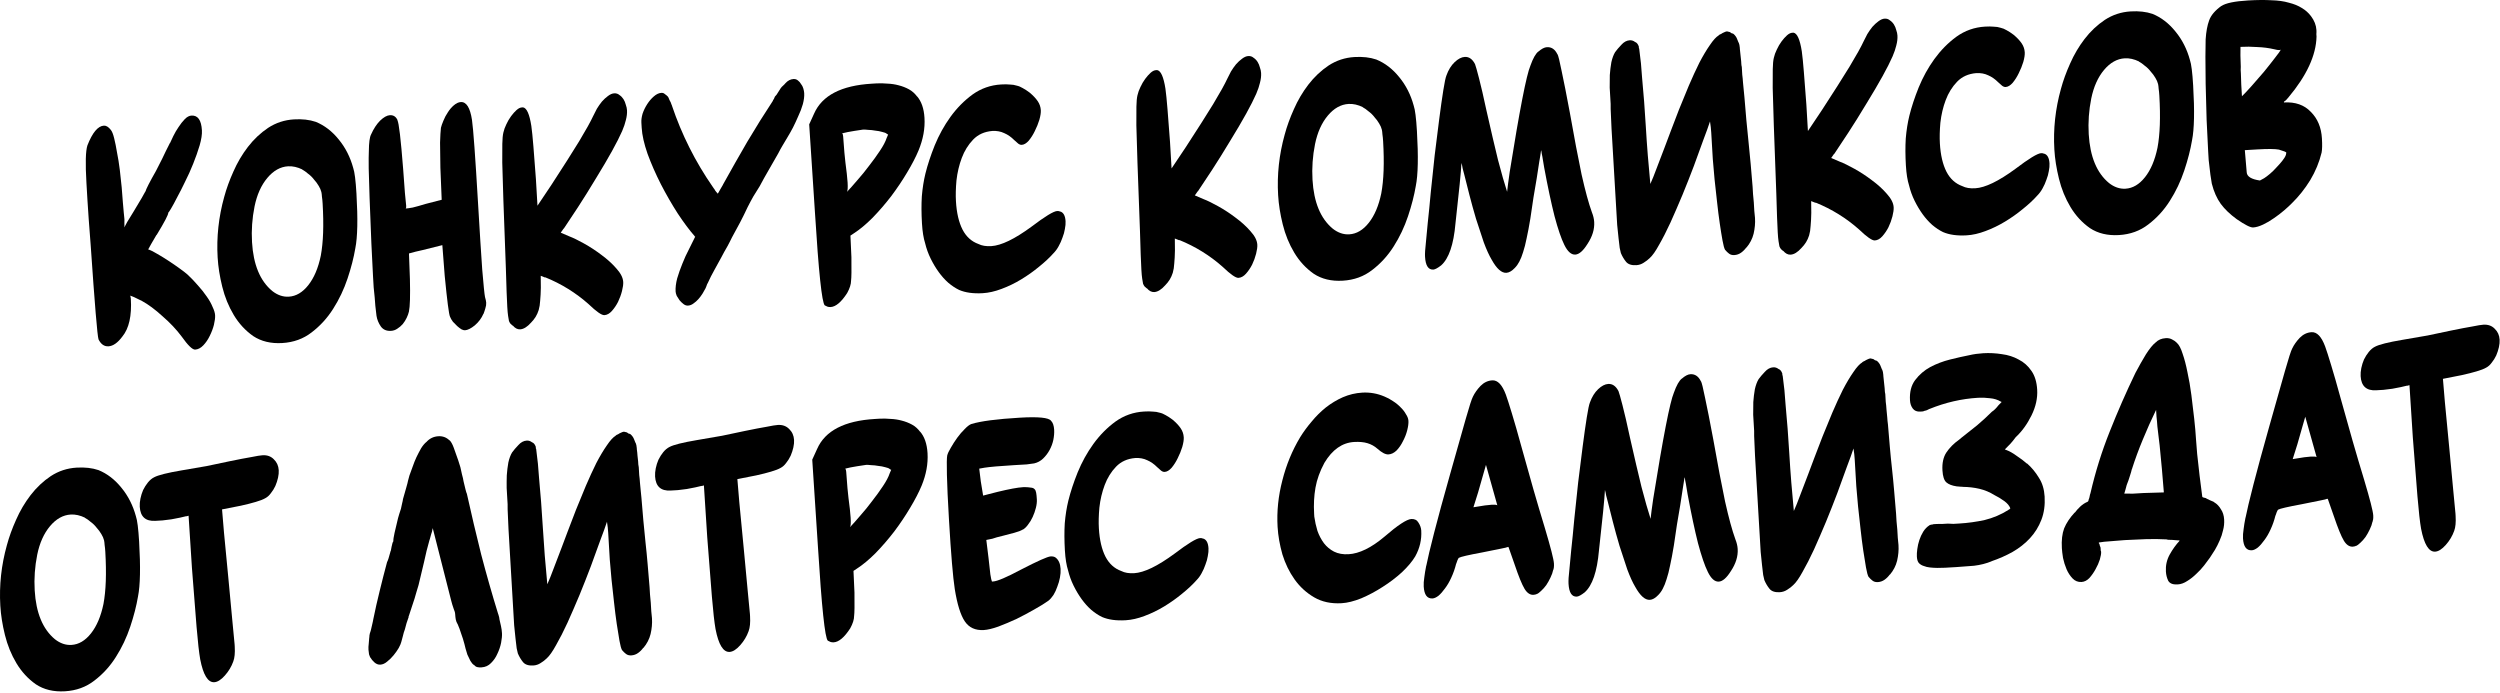 <?xml version="1.0" encoding="UTF-8"?> <svg xmlns="http://www.w3.org/2000/svg" viewBox="0 0 436.327 120.927" fill="none"><path d="M412.122 64.23C412.228 63.719 412.382 63.222 412.591 62.739C412.83 62.254 413.107 61.817 413.422 61.428C413.767 61.004 414.135 60.696 414.528 60.505C415.246 60.126 416.821 59.731 419.254 59.319C420.819 59.058 422.302 58.803 423.7 58.552C425.096 58.269 426.426 57.988 427.688 57.712C429.286 57.383 430.55 57.14 431.482 56.985C432.414 56.795 433.064 56.69 433.432 56.668C434.236 56.621 434.891 56.851 435.39 57.361C435.926 57.867 436.216 58.507 436.261 59.278C436.284 59.68 436.244 60.12 436.135 60.598C436.029 61.075 435.873 61.555 435.667 62.039C435.458 62.488 435.196 62.907 434.881 63.296C434.601 63.683 434.281 63.97 433.923 64.16C433.533 64.385 432.974 64.603 432.246 64.814C431.55 65.023 430.689 65.242 429.658 65.47C427.829 65.814 426.731 66.029 426.366 66.118C426.404 66.755 426.517 68.095 426.703 70.136C426.89 72.144 427.149 74.871 427.487 78.317C427.761 81.262 427.986 83.672 428.165 85.546C428.341 87.42 428.472 88.792 428.558 89.662L428.58 90.064C428.646 91.171 428.563 92.033 428.331 92.653C428.013 93.546 427.522 94.366 426.86 95.112C426.197 95.857 425.58 96.247 425.01 96.28C423.905 96.345 423.086 95.014 422.554 92.286C422.353 91.153 422.141 89.265 421.919 86.62C421.693 83.941 421.423 80.508 421.111 76.32L420.526 67.219L420.078 67.346L420.176 67.29C419.879 67.374 419.496 67.464 419.03 67.559C418.566 67.654 418.068 67.75 417.533 67.849C416.999 67.914 416.48 67.978 415.982 68.041C415.478 68.071 415.06 68.095 414.722 68.115C413.014 68.216 412.107 67.394 412.004 65.65C411.979 65.214 412.019 64.741 412.122 64.23Z" fill="black"></path><path d="M391.581 92.34C391.646 91.764 391.759 91.085 391.916 90.301L391.918 90.352C392.15 89.161 392.608 87.232 393.294 84.568C393.979 81.902 394.906 78.5 396.075 74.36C397.244 70.186 398.148 66.986 398.791 64.762C399.433 62.503 399.859 61.182 400.073 60.8C400.373 60.176 400.808 59.562 401.378 58.956C401.982 58.349 402.668 58.022 403.441 57.977C404.378 57.922 405.169 58.75 405.807 60.462C406.048 61.121 406.399 62.211 406.857 63.732C407.316 65.219 407.865 67.139 408.507 69.49C409.235 72.106 409.936 74.605 410.616 76.987C411.291 79.337 411.963 81.602 412.629 83.784C413.636 87.157 414.16 89.212 414.203 89.95C414.216 90.185 414.213 90.404 414.19 90.607C414.168 90.777 414.127 90.947 414.07 91.119L414.067 91.069C413.989 91.477 413.83 91.924 413.591 92.409C413.382 92.859 413.137 93.294 412.86 93.714C412.581 94.1 412.281 94.438 411.961 94.726C411.674 95.012 411.399 95.213 411.137 95.329L411.233 95.223C411.104 95.331 410.905 95.393 410.638 95.409C410.034 95.444 409.507 95.088 409.061 94.341C408.613 93.593 408.044 92.197 407.351 90.151C406.91 88.932 406.625 88.124 406.502 87.728C406.378 87.331 406.295 87.101 406.26 87.036C406.227 87.071 406.177 87.091 406.111 87.095L406.21 87.038C406.079 87.113 405.63 87.224 404.864 87.37C404.134 87.514 403.068 87.728 401.673 88.012C399.277 88.455 397.914 88.771 397.589 88.959C397.526 89.03 397.45 89.169 397.362 89.376C397.304 89.547 397.234 89.753 397.146 89.994L397.143 89.944C396.926 90.831 396.637 91.656 396.279 92.417C395.951 93.143 395.584 93.77 395.178 94.299C394.805 94.826 394.427 95.252 394.042 95.577C393.654 95.869 393.311 96.024 393.009 96.042C392.069 96.097 391.558 95.403 391.472 93.962C391.447 93.492 391.482 92.952 391.581 92.34ZM400.148 80.126L400.65 80.047C401.781 79.846 402.665 79.726 403.302 79.689C403.839 79.657 404.179 79.688 404.318 79.781L402.34 72.73C402.227 73.106 402.058 73.688 401.836 74.475C401.612 75.262 401.32 76.289 400.957 77.555L400.148 80.126Z" fill="black"></path><path d="M359.859 95.669C359.778 94.294 359.912 93.142 360.259 92.213C360.642 91.282 361.262 90.354 362.116 89.429L362.118 89.479C362.368 89.128 362.683 88.773 363.066 88.414C363.449 88.055 363.869 87.778 364.328 87.583C364.459 87.508 364.519 87.403 364.512 87.269C364.572 87.131 364.615 87.011 364.643 86.908C364.668 86.772 364.696 86.652 364.723 86.55C364.751 86.481 364.766 86.413 364.761 86.346C364.789 86.243 364.817 86.157 364.847 86.088C365.706 82.37 366.824 78.788 368.202 75.342C369.58 71.863 371.077 68.443 372.697 65.084C373.304 63.938 373.913 62.859 374.526 61.847C375.173 60.833 375.755 60.126 376.269 59.726L376.221 59.779C376.664 59.315 377.256 59.062 377.995 59.019C378.43 58.993 378.803 59.072 379.118 59.256C379.43 59.405 379.692 59.592 379.909 59.815C380.3 60.162 380.64 60.798 380.929 61.723C381.252 62.646 381.534 63.723 381.776 64.954C382.048 66.183 382.28 67.516 382.464 68.952C382.65 70.388 382.816 71.774 382.96 73.112C383.106 74.416 383.209 75.621 383.275 76.727C383.37 77.798 383.436 78.636 383.474 79.239C383.617 80.577 383.758 81.83 383.894 83C384.031 84.136 384.187 85.372 384.366 86.707L384.471 86.802C384.575 86.83 384.678 86.857 384.781 86.885C384.882 86.879 385.018 86.938 385.194 87.063C385.23 87.094 385.386 87.169 385.663 87.288C385.799 87.346 385.938 87.406 386.076 87.465C386.212 87.491 386.368 87.582 386.547 87.74L386.494 87.693C386.948 87.969 387.323 88.368 387.623 88.888C387.955 89.373 388.142 89.968 388.182 90.672C388.22 91.309 388.157 91.936 387.991 92.551C387.857 93.165 387.658 93.765 387.389 94.353C387.152 94.905 386.882 95.443 386.575 95.966C386.268 96.455 385.975 96.909 385.698 97.33C385.449 97.681 385.121 98.121 384.716 98.649C384.308 99.178 383.849 99.676 383.338 100.143C382.829 100.644 382.3 101.063 381.748 101.398C381.196 101.767 380.637 101.968 380.065 102.001C379.229 102.051 378.677 101.831 378.413 101.341C378.181 100.85 378.05 100.32 378.017 99.75C377.954 98.71 378.166 97.739 378.652 96.835C379.168 95.896 379.76 95.071 380.426 94.359C380.355 94.329 380.305 94.315 380.272 94.317C380.272 94.317 380.237 94.303 380.166 94.273L380.221 94.32L379.156 94.231C378.952 94.21 378.768 94.204 378.599 94.214C378.43 94.224 378.279 94.199 378.141 94.14C376.959 94.075 375.762 94.061 374.553 94.098C373.379 94.134 372.203 94.186 371.031 94.255L370.679 94.276C370.009 94.315 369.238 94.377 368.369 94.462C367.53 94.511 366.844 94.585 366.31 94.684C366.315 94.751 366.318 94.801 366.32 94.835C366.353 94.833 366.371 94.848 366.373 94.882L366.429 94.98C366.436 95.114 366.499 95.312 366.615 95.574L366.635 95.926C366.64 95.993 366.645 96.061 366.648 96.128C366.683 96.159 366.703 96.225 366.711 96.326C366.729 96.628 366.653 97.07 366.487 97.652C366.315 98.2 366.064 98.77 365.728 99.362C365.424 99.918 365.068 100.427 364.658 100.888C364.245 101.316 363.786 101.545 363.285 101.575C362.68 101.61 362.164 101.405 361.733 100.959C361.305 100.513 360.952 99.979 360.68 99.356C360.405 98.699 360.199 98.038 360.06 97.373C359.949 96.673 359.884 96.105 359.859 95.669ZM371.513 86.151C371.749 86.171 371.986 86.174 372.22 86.16L374.082 86.05L377.659 85.941C377.544 84.568 377.43 83.212 377.319 81.872C377.203 80.5 377.072 79.111 376.921 77.706L376.727 76.103C376.659 75.535 376.594 74.967 376.526 74.398C376.493 73.828 376.443 73.259 376.375 72.691L376.307 71.534C375.465 73.266 374.692 74.994 373.986 76.718C373.279 78.409 372.641 80.145 372.072 81.929L372.069 81.878C372.019 82.15 371.906 82.544 371.734 83.059C371.596 83.538 371.407 84.071 371.172 84.656C371.087 84.931 371.019 85.187 370.966 85.426L370.754 86.145C371.026 86.162 371.278 86.164 371.513 86.151Z" fill="black"></path><path d="M334.553 97.157C334.531 96.788 334.556 96.349 334.626 95.84C334.694 95.297 334.815 94.769 334.987 94.254C335.158 93.739 335.382 93.255 335.659 92.801C335.967 92.312 336.332 91.937 336.755 91.677L336.705 91.68C336.901 91.601 337.05 91.559 337.151 91.553C337.317 91.543 337.418 91.52 337.45 91.485L337.851 91.461C338.221 91.439 338.574 91.435 338.912 91.449C339.279 91.427 339.632 91.407 339.967 91.387C340.305 91.401 340.625 91.416 340.929 91.431C341.232 91.414 341.567 91.394 341.935 91.372C343.444 91.283 344.93 91.078 346.391 90.757C347.85 90.402 349.23 89.816 350.528 89L350.575 88.946C350.641 88.942 350.722 88.887 350.817 88.781L350.865 88.727C350.704 88.266 350.341 87.833 349.779 87.429C349.218 87.024 348.658 86.687 348.104 86.416C347.265 85.894 346.386 85.525 345.464 85.31C344.544 85.095 343.577 84.983 342.569 84.975C342.499 84.946 342.38 84.936 342.214 84.946C342.078 84.92 341.96 84.91 341.859 84.916C341.758 84.922 341.64 84.912 341.504 84.886C340.688 84.766 340.085 84.533 339.695 84.185C339.305 83.838 339.078 83.145 339.017 82.105C338.942 80.831 339.168 79.791 339.692 78.987C340.249 78.146 340.995 77.396 341.932 76.735L342.317 76.41C343.25 75.682 344.167 74.955 345.066 74.229C345.963 73.47 346.824 72.679 347.651 71.856C348.008 71.633 348.391 71.258 348.797 70.729L349.369 70.14C349.333 70.142 349.301 70.144 349.268 70.146C349.265 70.113 349.248 70.097 349.215 70.099C348.656 69.761 348.021 69.563 347.311 69.504C346.6 69.411 345.907 69.385 345.237 69.424C342.353 69.594 339.516 70.248 336.722 71.388L336.821 71.332C336.43 71.557 336.133 71.675 335.931 71.687C335.768 71.764 335.637 71.805 335.536 71.812C335.435 71.817 335.301 71.825 335.133 71.835C334.563 71.869 334.133 71.692 333.84 71.305C333.548 70.919 333.384 70.44 333.352 69.87C333.268 68.428 333.568 67.25 334.253 66.335C334.971 65.384 335.853 64.625 336.896 64.059C337.974 63.491 339.126 63.053 340.353 62.746C341.579 62.438 342.693 62.188 343.69 61.994C344.454 61.815 345.273 61.7 346.144 61.648C347.217 61.585 348.296 61.639 349.384 61.811C350.467 61.949 351.445 62.262 352.316 62.749C353.216 63.201 353.961 63.864 354.553 64.738C355.14 65.578 355.473 66.669 355.551 68.01C355.639 69.486 355.307 70.986 354.556 72.51C353.803 74.035 352.886 75.3 351.8 76.306C351.52 76.693 351.223 77.064 350.905 77.419C350.588 77.74 350.256 78.08 349.905 78.437L350.009 78.481C350.664 78.712 351.324 79.077 351.991 79.576C352.692 80.04 353.291 80.492 353.787 80.934L353.785 80.884C354.601 81.61 355.289 82.444 355.851 83.387C356.443 84.294 356.775 85.385 356.851 86.659C356.939 88.168 356.75 89.526 356.281 90.731C355.815 91.936 355.153 93.001 354.299 93.926C353.445 94.851 352.432 95.651 351.261 96.326C350.119 96.965 348.89 97.508 347.57 97.956L347.62 97.953C346.668 98.345 345.64 98.608 344.539 98.74C343.466 98.836 342.446 98.913 341.474 98.971L340.567 99.024C340.267 99.041 339.897 99.063 339.461 99.089C339.025 99.114 338.571 99.124 338.1 99.118C337.662 99.11 337.239 99.085 336.833 99.041C336.428 98.998 336.085 98.917 335.81 98.799C335.503 98.716 335.223 98.564 334.977 98.343C334.727 98.122 334.586 97.727 334.553 97.157ZM349.527 70.282L349.475 70.235L349.527 70.282Z" fill="black"></path><path d="M307.142 93.771L306.504 82.957C306.439 81.817 306.371 80.676 306.305 79.536C306.27 78.394 306.22 77.253 306.154 76.113C306.169 75.809 306.169 75.506 306.152 75.205L306.101 74.349C306.066 73.779 306.028 73.126 305.985 72.388C305.975 71.648 305.983 70.907 306.006 70.166C306.061 69.389 306.152 68.643 306.278 67.929C306.439 67.213 306.656 66.628 306.933 66.174C307.212 65.788 307.575 65.363 308.018 64.899C308.459 64.402 308.948 64.138 309.485 64.106C309.822 64.086 310.13 64.186 310.412 64.405C310.686 64.49 310.903 64.746 311.062 65.174L311.074 65.376C311.077 65.409 311.079 65.443 311.079 65.476C311.117 65.508 311.135 65.557 311.14 65.624C311.256 66.458 311.356 67.294 311.44 68.13C311.52 68.967 311.586 69.787 311.634 70.592C311.901 73.403 312.117 76.233 312.283 79.084C312.384 80.794 312.5 82.486 312.634 84.161C312.765 85.802 312.913 87.476 313.08 89.182C313.407 88.456 313.775 87.543 314.18 86.442C314.586 85.342 315.055 84.12 315.581 82.776C315.843 82.088 316.191 81.159 316.627 79.989C317.065 78.82 317.546 77.563 318.073 76.22C318.629 74.841 319.204 73.444 319.793 72.03C320.415 70.58 321.028 69.249 321.63 68.036C322.265 66.821 322.877 65.792 323.466 64.95C324.053 64.074 324.575 63.505 325.031 63.243L324.98 63.246L325.079 63.19C325.142 63.118 325.207 63.081 325.275 63.077C325.338 63.04 325.404 63.002 325.469 62.965L325.421 63.018C325.55 62.909 325.713 62.816 325.91 62.737C326.139 62.622 326.321 62.561 326.454 62.553L326.965 62.675C327.038 62.738 327.124 62.8 327.23 62.861C327.265 62.893 327.316 62.907 327.384 62.903L327.59 62.991C327.875 63.244 328.076 63.518 328.195 63.814C328.311 64.076 328.409 64.323 328.49 64.554L328.485 64.453C328.603 64.749 328.671 65.065 328.691 65.4L328.706 65.651C328.762 66.018 328.799 66.386 328.822 66.755C328.842 67.09 328.878 67.425 328.93 67.758L328.961 68.261C328.971 68.429 328.996 68.596 329.041 68.761C329.069 69.231 329.094 69.683 329.119 70.119C329.18 70.553 329.223 71.005 329.25 71.474C329.311 71.942 329.354 72.393 329.381 72.83C329.404 73.232 329.444 73.65 329.505 74.084C329.616 75.39 329.726 76.696 329.835 78.001C329.946 79.274 330.069 80.545 330.213 81.815C330.354 83.086 330.48 84.39 330.593 85.73C330.704 87.036 330.815 88.358 330.928 89.698L331.001 90.955C331.031 91.458 331.077 91.943 331.137 92.411C331.167 92.914 331.195 93.4 331.223 93.869C331.283 94.337 331.326 94.755 331.346 95.124C331.402 96.029 331.319 96.943 331.104 97.864C330.888 98.751 330.465 99.567 329.835 100.311L329.832 100.26C329.583 100.612 329.283 100.915 328.928 101.172C328.573 101.428 328.177 101.569 327.741 101.595C327.371 101.617 327.064 101.534 326.817 101.346C326.57 101.159 326.356 100.953 326.174 100.728L326.121 100.681C325.973 100.42 325.822 99.874 325.673 99.041C325.522 98.209 325.363 97.226 325.197 96.091C325.026 94.924 324.869 93.671 324.723 92.334C324.575 90.963 324.429 89.642 324.288 88.372C324.179 87.1 324.076 85.928 323.98 84.857C323.915 83.75 323.864 82.895 323.829 82.291L323.708 80.229C323.67 79.592 323.6 78.94 323.491 78.274C323.237 79.063 322.844 80.145 322.32 81.522C321.829 82.897 321.28 84.41 320.67 86.061C320.058 87.678 319.398 89.349 318.692 91.073C317.984 92.764 317.289 94.369 316.604 95.89C315.916 97.377 315.254 98.678 314.611 99.793C314.004 100.905 313.46 101.677 312.981 102.109C312.697 102.395 312.341 102.668 311.921 102.929C311.53 103.187 311.102 103.33 310.633 103.358C309.795 103.407 309.192 103.207 308.83 102.757C308.467 102.307 308.17 101.803 307.935 101.245C307.893 101.113 307.824 100.814 307.729 100.349C307.668 99.881 307.603 99.313 307.53 98.644C307.454 97.942 307.376 97.173 307.293 96.336C307.243 95.498 307.192 94.643 307.142 93.771Z" fill="black"></path><path d="M273.757 101.892C273.724 101.355 273.775 100.511 273.911 99.359C273.976 98.749 274.08 97.65 274.221 96.06C274.397 94.468 274.576 92.657 274.76 90.627C274.974 88.562 275.201 86.412 275.44 84.177C275.71 81.907 275.974 79.805 276.231 77.872C276.486 75.905 276.722 74.226 276.944 72.833C277.166 71.441 277.35 70.572 277.498 70.227C277.843 69.264 278.32 68.496 278.927 67.922C279.531 67.348 280.121 67.044 280.69 67.01C281.428 66.967 282.025 67.386 282.479 68.268C282.597 68.564 282.831 69.391 283.182 70.75C283.529 72.076 283.958 73.935 284.469 76.328C285.24 79.748 285.915 82.636 286.492 84.991C287.099 87.311 287.628 89.164 288.079 90.551C288.124 90.178 288.182 89.704 288.248 89.128C288.316 88.552 288.411 87.873 288.532 87.092C290.256 76.324 291.457 70.146 292.137 68.558C292.598 67.253 293.072 66.417 293.556 66.052L293.508 66.106C294.082 65.601 294.589 65.335 295.024 65.31C295.831 65.262 296.443 65.681 296.866 66.564L296.863 66.514C297.012 66.774 297.254 67.753 297.591 69.449C297.959 71.143 298.438 73.572 299.027 76.734C299.786 81.03 300.468 84.624 301.076 87.516C301.715 90.372 302.315 92.574 302.877 94.123C303.114 94.714 303.247 95.279 303.28 95.815C303.355 97.09 302.957 98.375 302.093 99.67C301.355 100.858 300.65 101.471 299.98 101.511C299.277 101.552 298.637 100.984 298.063 99.806C297.528 98.727 296.959 97.062 296.355 94.809C295.785 92.554 295.181 89.713 294.543 86.285L294.228 84.385C294.138 83.987 294.087 83.703 294.077 83.536L294.012 83.287C293.944 83.83 293.833 84.526 293.682 85.376C293.563 86.224 293.417 87.175 293.243 88.228C293.067 89.248 292.881 90.353 292.682 91.542C292.515 92.73 292.334 93.952 292.14 95.208C291.916 96.567 291.699 97.724 291.485 98.679C291.304 99.598 291.099 100.401 290.87 101.087C290.674 101.738 290.452 102.29 290.21 102.741C289.999 103.158 289.734 103.526 289.417 103.848C288.91 104.382 288.422 104.664 287.953 104.691C287.114 104.74 286.263 103.983 285.396 102.419C284.948 101.671 284.484 100.655 284.005 99.371C283.557 98.051 283.106 96.681 282.653 95.261C282.234 93.839 281.849 92.448 281.499 91.089C281.151 89.73 280.866 88.603 280.645 87.707C280.516 87.244 280.408 86.83 280.32 86.464C280.264 86.098 280.194 85.782 280.113 85.518C280.035 87.07 279.687 90.59 279.068 96.078C278.745 99.764 277.914 102.202 276.569 103.392C275.959 103.865 275.501 104.111 275.201 104.128C274.329 104.18 273.848 103.434 273.757 101.892Z" fill="black"></path><path d="M248.589 100.746C248.656 100.17 248.768 99.491 248.924 98.708L248.927 98.758C249.159 97.567 249.618 95.639 250.303 92.974C250.987 90.309 251.914 86.906 253.085 82.766C254.251 78.592 255.158 75.393 255.8 73.168C256.443 70.909 256.868 69.589 257.083 69.206C257.382 68.583 257.818 67.968 258.388 67.363C258.99 66.755 259.677 66.429 260.448 66.383C261.388 66.328 262.176 67.157 262.816 68.869C263.058 69.528 263.406 70.617 263.867 72.138C264.325 73.626 264.875 75.545 265.517 77.896C266.242 80.512 266.945 83.011 267.623 85.394C268.301 87.743 268.971 90.009 269.638 92.19C270.644 95.563 271.17 97.619 271.213 98.356C271.225 98.591 271.223 98.81 271.2 99.013C271.178 99.183 271.137 99.354 271.079 99.525L271.077 99.475C270.999 99.883 270.84 100.33 270.601 100.815C270.392 101.265 270.147 101.7 269.87 102.12C269.588 102.507 269.288 102.844 268.968 103.132C268.684 103.418 268.409 103.619 268.147 103.735L268.243 103.629C268.114 103.737 267.915 103.8 267.646 103.816C267.044 103.851 266.517 103.495 266.069 102.747C265.623 102 265.051 100.603 264.361 98.557C263.917 97.338 263.635 96.531 263.512 96.134C263.386 95.738 263.305 95.507 263.267 95.442C263.237 95.477 263.187 95.497 263.121 95.501L263.217 95.445C263.088 95.52 262.64 95.63 261.874 95.776C261.144 95.92 260.078 96.134 258.682 96.418C256.284 96.862 254.924 97.177 254.599 97.365C254.536 97.436 254.46 97.575 254.372 97.782C254.314 97.954 254.241 98.16 254.155 98.4L254.153 98.35C253.936 99.238 253.646 100.062 253.289 100.823C252.961 101.55 252.593 102.177 252.188 102.705C251.814 103.232 251.436 103.658 251.051 103.984C250.664 104.275 250.32 104.43 250.018 104.448C249.079 104.503 248.567 103.81 248.483 102.368C248.455 101.898 248.491 101.358 248.589 100.746ZM257.158 88.533L257.66 88.453C258.791 88.252 259.675 88.132 260.312 88.095C260.849 88.063 261.186 88.094 261.327 88.187L259.347 81.136C259.237 81.513 259.068 82.095 258.846 82.882C258.622 83.669 258.33 84.695 257.967 85.962L257.158 88.533Z" fill="black"></path><path d="M223.813 83.831C224.496 81.132 225.527 78.632 226.906 76.33C227.49 75.387 228.159 74.473 228.915 73.588C229.668 72.668 230.495 71.846 231.395 71.12C232.327 70.392 233.319 69.795 234.368 69.33C235.451 68.863 236.579 68.594 237.753 68.525C239.094 68.446 240.386 68.673 241.629 69.206C242.146 69.411 242.65 69.684 243.141 70.026C243.63 70.333 244.072 70.694 244.466 71.108C244.859 71.489 245.169 71.892 245.396 72.316C245.654 72.704 245.794 73.083 245.815 73.452C245.841 73.888 245.772 74.43 245.608 75.079C245.445 75.728 245.196 76.365 244.863 76.991C244.563 77.614 244.191 78.157 243.747 78.621C243.301 79.051 242.827 79.281 242.324 79.31C241.821 79.34 241.179 79.007 240.398 78.313C239.901 77.871 239.327 77.552 238.676 77.354C238.025 77.157 237.247 77.085 236.341 77.138C234.262 77.261 232.533 78.473 231.154 80.774C230.365 82.234 229.844 83.678 229.592 85.106C229.34 86.534 229.26 88.053 229.355 89.663L229.385 90.166C229.501 91 229.684 91.83 229.935 92.657C230.217 93.448 230.596 94.166 231.071 94.811C231.544 95.423 232.128 95.91 232.823 96.273C233.55 96.634 234.401 96.786 235.373 96.729C237.251 96.618 239.328 95.604 241.605 93.687C243.942 91.665 245.513 90.631 246.318 90.583C246.888 90.55 247.304 90.761 247.567 91.217C247.862 91.67 248.024 92.132 248.052 92.601C248.144 94.177 247.795 95.678 247.004 97.105C246.483 97.977 245.713 98.897 244.693 99.865C243.671 100.8 242.544 101.657 241.311 102.436C240.112 103.213 238.872 103.875 237.592 104.421C236.31 104.934 235.166 105.22 234.16 105.279C232.315 105.388 230.714 105.044 229.355 104.25C227.996 103.455 226.857 102.411 225.94 101.119C225.023 99.827 224.315 98.371 223.816 96.752C223.349 95.097 223.07 93.498 222.979 91.956C222.821 89.273 223.099 86.565 223.813 83.831Z" fill="black"></path><path d="M185.855 96.056C185.755 94.346 185.747 92.781 185.832 91.363C185.95 89.943 186.158 88.618 186.456 87.39C186.837 85.853 187.379 84.206 188.084 82.448C188.819 80.655 189.732 79.004 190.821 77.493C191.941 75.946 193.227 74.642 194.679 73.581C196.164 72.518 197.829 71.932 199.674 71.824C200.277 71.788 200.782 71.792 201.189 71.836C201.627 71.844 202.017 71.905 202.36 72.019C202.735 72.098 203.097 72.245 203.446 72.46C203.793 72.642 204.196 72.904 204.653 73.247C205.255 73.75 205.722 74.244 206.053 74.73C206.384 75.215 206.567 75.742 206.6 76.313C206.626 76.748 206.541 77.309 206.346 77.993C206.148 78.644 205.884 79.299 205.552 79.958C205.253 80.581 204.898 81.14 204.49 81.635C204.08 82.097 203.674 82.34 203.271 82.363C203.07 82.375 202.864 82.303 202.653 82.147C202.475 81.989 202.245 81.784 201.961 81.532C201.424 80.991 200.845 80.588 200.224 80.321C199.6 80.022 198.903 79.894 198.132 79.94C196.759 80.054 195.644 80.557 194.788 81.449C193.932 82.34 193.271 83.405 192.806 84.644C192.34 85.883 192.031 87.197 191.877 88.585C191.754 89.938 191.725 91.151 191.788 92.224C191.906 94.237 192.289 95.88 192.936 97.154C193.581 98.395 194.505 99.232 195.708 99.666C196.298 99.968 197.045 100.092 197.951 100.039C199.694 99.936 202.034 98.806 204.969 96.648C207.32 94.861 208.815 93.949 209.452 93.912C209.686 93.898 209.874 93.937 210.014 94.03L209.961 93.983C210.543 94.15 210.862 94.72 210.919 95.693C210.943 96.095 210.903 96.552 210.798 97.063C210.725 97.538 210.586 98.034 210.381 98.551C210.209 99.066 209.986 99.567 209.712 100.054C209.469 100.506 209.173 100.91 208.824 101.267C208.13 102.048 207.285 102.838 206.289 103.637C205.326 104.434 204.292 105.168 203.188 105.838C202.083 106.509 200.938 107.064 199.752 107.504C198.6 107.942 197.505 108.191 196.465 108.252C194.822 108.349 193.448 108.161 192.344 107.687C191.72 107.387 191.09 106.97 190.453 106.436C189.849 105.899 189.291 105.276 188.778 104.566C188.265 103.855 187.799 103.075 187.379 102.225C186.959 101.375 186.637 100.485 186.414 99.556C186.126 98.665 185.94 97.498 185.855 96.056Z" fill="black"></path><path d="M165.627 90.734C165.428 87.347 165.307 84.73 165.266 82.881C165.222 81 165.24 79.871 165.319 79.497C165.4 79.155 165.609 78.706 165.947 78.147C166.282 77.556 166.652 76.979 167.056 76.416C167.492 75.819 167.933 75.305 168.379 74.875C168.823 74.411 169.209 74.12 169.539 73.999C171.192 73.498 174.014 73.131 178.004 72.896C181.223 72.707 183.034 72.886 183.436 73.435C183.758 73.752 183.94 74.28 183.984 75.017C184.015 75.554 183.966 76.146 183.836 76.793C183.703 77.406 183.485 77.991 183.182 78.547C182.878 79.104 182.503 79.597 182.057 80.027C181.611 80.457 181.09 80.74 180.492 80.876C180.226 80.925 179.792 80.984 179.19 81.053C178.586 81.089 177.849 81.132 176.977 81.183C174.529 81.327 172.772 81.481 171.704 81.645L171.755 81.642L170.905 81.793L171.195 84.148L171.192 84.098L171.586 86.497C171.85 86.414 172.182 86.328 172.58 86.237C173.012 86.144 173.526 86.013 174.122 85.844C176.145 85.354 177.61 85.083 178.515 85.03L178.767 85.015C179.238 85.021 179.61 85.05 179.882 85.101C180.186 85.117 180.41 85.205 180.554 85.364C180.696 85.491 180.793 85.704 180.844 86.003C180.893 86.27 180.933 86.654 180.962 87.158C180.988 87.593 180.933 88.085 180.796 88.631C180.66 89.177 180.473 89.71 180.234 90.229C179.996 90.747 179.719 91.201 179.406 91.59C179.125 91.976 178.823 92.263 178.497 92.451L178.545 92.397C178.188 92.62 177.678 92.818 177.015 92.992L175.026 93.513C174.662 93.601 174.314 93.689 173.982 93.776C173.684 93.861 173.42 93.944 173.189 94.025L172.142 94.238L172.529 97.395C172.669 98.631 172.776 99.584 172.849 100.253C172.955 100.919 173.047 101.335 173.124 101.498L173.325 101.487C174.063 101.443 175.671 100.76 178.151 99.436C181.09 97.918 182.828 97.142 183.364 97.111C183.733 97.089 184.023 97.156 184.234 97.312C184.763 97.719 185.054 98.374 185.107 99.28C185.135 99.749 185.097 100.256 184.994 100.801C184.892 101.345 184.738 101.875 184.533 102.392C184.361 102.907 184.137 103.392 183.861 103.845C183.583 104.265 183.283 104.603 182.962 104.857C182.348 105.297 181.537 105.799 180.527 106.363C179.55 106.925 178.522 107.473 177.443 108.008C176.362 108.509 175.295 108.959 174.242 109.357C173.22 109.72 172.374 109.921 171.703 109.961C170.228 110.047 169.121 109.54 168.384 108.44C167.646 107.339 167.065 105.472 166.641 102.839C166.318 100.771 165.98 96.737 165.627 90.734Z" fill="black"></path><path d="M141.761 80.225L142.611 78.358C144.005 75.181 147.369 73.435 152.701 73.122L153.505 73.074C154.109 73.039 154.749 73.052 155.426 73.113C156.1 73.14 156.745 73.237 157.361 73.403C158.009 73.567 158.612 73.8 159.168 74.104C159.725 74.408 160.204 74.834 160.606 75.383L160.55 75.285C161.343 76.18 161.788 77.45 161.884 79.093C161.993 80.937 161.649 82.825 160.854 84.756C160.383 85.894 159.718 87.178 158.86 88.608C158.034 90.003 157.105 91.387 156.076 92.759C155.044 94.099 153.957 95.357 152.815 96.535C151.671 97.679 150.58 98.584 149.542 99.251L148.959 99.638L149.131 103.414C149.161 105.633 149.14 106.997 149.069 107.506C149.071 108.111 148.844 108.831 148.388 109.666C147.37 111.24 146.409 112.053 145.503 112.107C145.302 112.118 145.116 112.096 144.944 112.038C144.806 111.979 144.65 111.904 144.477 111.814C143.977 111.338 143.409 105.954 142.77 95.661L141.761 80.225ZM147.691 82.35C147.738 83.155 147.81 84.093 147.907 85.164C148.001 86.201 148.14 87.421 148.324 88.824C148.393 89.426 148.44 89.944 148.466 90.38C148.517 91.252 148.482 91.793 148.359 92.001C148.866 91.467 149.466 90.792 150.158 89.978C150.884 89.161 151.575 88.313 152.229 87.433C152.918 86.552 153.54 85.691 154.097 84.85C154.684 83.975 155.078 83.228 155.277 82.611L155.543 81.989C155.476 81.993 155.39 81.948 155.283 81.853C155.141 81.727 154.883 81.624 154.508 81.545C154.131 81.433 153.723 81.356 153.283 81.314C152.875 81.238 152.468 81.194 152.064 81.184C151.658 81.141 151.354 81.125 151.153 81.137C148.817 81.476 147.586 81.717 147.46 81.859C147.494 81.857 147.51 81.856 147.51 81.856C147.611 81.85 147.671 82.015 147.691 82.35Z" fill="black"></path><path d="M114.45 81.73C114.555 81.219 114.711 80.722 114.918 80.239C115.158 79.754 115.436 79.317 115.749 78.928C116.094 78.504 116.463 78.196 116.856 78.005C117.574 77.626 119.149 77.231 121.581 76.819C123.147 76.558 124.63 76.303 126.028 76.052C127.425 75.768 128.754 75.488 130.017 75.212C131.612 74.883 132.877 74.64 133.81 74.485C134.741 74.295 135.391 74.19 135.76 74.168C136.564 74.121 137.217 74.352 137.719 74.861C138.253 75.367 138.543 76.007 138.588 76.778C138.612 77.18 138.571 77.62 138.464 78.097C138.357 78.575 138.201 79.055 137.993 79.538C137.784 79.988 137.523 80.407 137.209 80.796C136.929 81.182 136.61 81.47 136.251 81.66C135.86 81.885 135.301 82.102 134.573 82.314C133.879 82.523 133.017 82.742 131.987 82.97C130.156 83.313 129.059 83.529 128.694 83.618C128.731 84.255 128.844 85.595 129.031 87.636C129.216 89.644 129.478 92.371 129.815 95.817C130.089 98.762 130.315 101.172 130.492 103.046C130.67 104.92 130.801 106.292 130.885 107.162L130.909 107.564C130.974 108.671 130.89 109.533 130.657 110.153C130.34 111.046 129.85 111.866 129.187 112.612C128.524 113.357 127.908 113.747 127.338 113.78C126.231 113.845 125.412 112.514 124.882 109.786C124.681 108.653 124.469 106.765 124.246 104.12C124.021 101.441 123.752 98.008 123.439 93.82L122.853 84.719L122.406 84.846L122.504 84.79C122.206 84.874 121.824 84.964 121.359 85.059C120.893 85.153 120.394 85.25 119.862 85.349C119.327 85.414 118.809 85.478 118.308 85.541C117.805 85.571 117.386 85.595 117.051 85.615C115.341 85.716 114.434 84.894 114.332 83.15C114.306 82.714 114.346 82.241 114.45 81.73Z" fill="black"></path><path d="M89.585 106.561L88.949 95.747C88.882 94.607 88.815 93.466 88.748 92.326C88.715 91.184 88.665 90.043 88.598 88.903C88.613 88.599 88.612 88.296 88.595 87.994L88.544 87.139C88.511 86.569 88.473 85.916 88.429 85.178C88.419 84.438 88.426 83.697 88.45 82.956C88.505 82.179 88.596 81.433 88.722 80.719C88.882 80.003 89.1 79.418 89.376 78.964C89.656 78.578 90.018 78.153 90.462 77.689C90.904 77.192 91.393 76.928 91.93 76.896C92.265 76.876 92.574 76.976 92.856 77.195C93.13 77.28 93.347 77.536 93.507 77.964L93.519 78.165C93.521 78.199 93.523 78.233 93.524 78.266C93.56 78.298 93.58 78.347 93.584 78.414C93.7 79.248 93.799 80.084 93.882 80.92C93.965 81.757 94.03 82.577 94.078 83.382C94.344 86.193 94.561 89.024 94.728 91.874C94.829 93.584 94.945 95.276 95.077 96.951C95.207 98.592 95.356 100.266 95.524 101.972C95.851 101.246 96.218 100.333 96.624 99.232C97.031 98.132 97.497 96.91 98.024 95.566C98.287 94.878 98.636 93.949 99.072 92.779C99.508 91.609 99.989 90.353 100.516 89.01C101.074 87.631 101.648 86.234 102.238 84.82C102.859 83.37 103.471 82.039 104.072 80.826C104.708 79.611 105.32 78.582 105.91 77.74C106.498 76.864 107.019 76.295 107.475 76.033L107.425 76.036L107.523 75.98C107.586 75.909 107.651 75.871 107.718 75.867C107.783 75.83 107.848 75.792 107.913 75.755L107.866 75.808C107.994 75.699 108.157 75.606 108.354 75.527C108.583 75.412 108.764 75.351 108.899 75.343L109.41 75.465C109.481 75.528 109.569 75.59 109.674 75.651C109.709 75.683 109.76 75.696 109.828 75.693L110.035 75.781C110.319 76.034 110.52 76.308 110.638 76.604C110.754 76.866 110.853 77.113 110.934 77.344L110.928 77.243C111.046 77.539 111.115 77.855 111.135 78.19L111.15 78.441C111.205 78.808 111.244 79.176 111.265 79.545C111.285 79.88 111.322 80.215 111.375 80.548L111.404 81.051C111.414 81.219 111.441 81.385 111.484 81.551C111.512 82.021 111.538 82.473 111.564 82.909C111.623 83.343 111.667 83.795 111.694 84.264C111.755 84.732 111.799 85.183 111.824 85.619C111.848 86.022 111.889 86.44 111.949 86.874C112.059 88.18 112.169 89.486 112.28 90.791C112.388 92.064 112.514 93.335 112.655 94.605C112.798 95.876 112.925 97.18 113.037 98.52C113.147 99.826 113.259 101.148 113.371 102.488L113.445 103.745C113.475 104.248 113.52 104.733 113.581 105.201C113.611 105.704 113.639 106.19 113.667 106.659C113.728 107.127 113.769 107.545 113.791 107.914C113.845 108.819 113.764 109.733 113.548 110.654C113.332 111.541 112.908 112.357 112.279 113.101L112.276 113.05C112.028 113.402 111.726 113.705 111.371 113.962C111.016 114.218 110.62 114.359 110.184 114.385C109.815 114.407 109.508 114.324 109.261 114.136C109.014 113.949 108.801 113.743 108.619 113.518L108.566 113.47C108.416 113.21 108.266 112.664 108.116 111.831C107.966 110.999 107.807 110.016 107.64 108.881C107.47 107.714 107.312 106.461 107.167 105.124C107.019 103.753 106.874 102.432 106.732 101.162C106.623 99.89 106.521 98.718 106.424 97.647C106.359 96.54 106.309 95.685 106.273 95.081L106.152 93.019C106.115 92.382 106.043 91.73 105.936 91.063C105.68 91.852 105.289 92.935 104.764 94.312C104.273 95.687 103.723 97.2 103.113 98.851C102.502 100.468 101.843 102.139 101.137 103.863C100.428 105.554 99.732 107.159 99.047 108.68C98.361 110.167 97.697 111.468 97.056 112.582C96.448 113.695 95.905 114.467 95.426 114.899C95.14 115.185 94.785 115.458 94.363 115.719C93.975 115.977 93.546 116.12 93.076 116.148C92.238 116.197 91.637 115.997 91.274 115.547C90.911 115.097 90.613 114.593 90.378 114.035C90.337 113.903 90.268 113.604 90.174 113.138C90.113 112.671 90.046 112.103 89.973 111.434C89.898 110.732 89.819 109.963 89.736 109.126C89.687 108.288 89.636 107.433 89.585 106.561Z" fill="black"></path><path d="M64.352 112.385C64.366 112.048 64.395 111.693 64.441 111.32C64.468 111.217 64.478 111.099 64.47 110.965C64.496 110.829 64.521 110.693 64.547 110.557C64.664 110.247 64.747 109.956 64.799 109.684C64.881 109.376 64.949 109.086 65 108.814C65.026 108.678 65.052 108.558 65.08 108.456C65.105 108.32 65.131 108.184 65.157 108.048C65.496 106.379 65.87 104.725 66.278 103.086C66.685 101.413 67.109 99.756 67.551 98.115C67.703 97.837 67.888 97.271 68.107 96.417L68.19 96.109L68.196 96.21L68.35 95.393C68.401 95.121 68.455 94.899 68.512 94.727C68.603 94.554 68.649 94.467 68.649 94.467C68.633 94.199 68.705 93.706 68.865 92.991C69.056 92.239 69.258 91.386 69.471 90.431C69.527 90.226 69.597 89.986 69.681 89.712C69.798 89.402 69.897 89.094 69.98 88.786C70.061 88.445 70.127 88.138 70.179 87.866C70.261 87.558 70.314 87.303 70.335 87.1C70.558 86.313 70.753 85.628 70.921 85.046C71.089 84.464 71.184 84.088 71.208 83.919C71.293 83.645 71.376 83.337 71.457 82.996C71.63 82.514 71.819 81.999 72.022 81.448C72.223 80.864 72.443 80.313 72.682 79.794C72.952 79.24 73.224 78.719 73.499 78.232C73.806 77.743 74.121 77.371 74.443 77.117L74.395 77.17C74.963 76.531 75.666 76.187 76.505 76.137C77.276 76.092 77.93 76.34 78.467 76.88L78.41 76.782C78.694 77.035 78.956 77.491 79.197 78.149C79.438 78.808 79.7 79.55 79.984 80.375L80.357 81.564C80.448 81.962 80.539 82.378 80.632 82.81C80.758 83.24 80.849 83.638 80.904 84.005C81.038 84.569 81.15 85.034 81.239 85.399C81.327 85.763 81.41 86.028 81.487 86.192C82.266 89.713 83.096 93.231 83.975 96.746C84.886 100.225 85.882 103.717 86.963 107.22L86.96 107.17C87.002 107.302 87.044 107.451 87.087 107.617C87.129 107.749 87.155 107.898 87.164 108.066L87.436 109.262C87.527 109.66 87.585 110.077 87.611 110.513C87.637 110.949 87.585 111.507 87.457 112.188C87.327 112.835 87.112 113.47 86.812 114.093C86.546 114.715 86.174 115.258 85.696 115.724C85.253 116.187 84.695 116.439 84.025 116.478L83.924 116.484C83.723 116.496 83.503 116.475 83.264 116.422C83.059 116.366 82.848 116.211 82.631 115.954L82.741 116.099C82.494 115.912 82.277 115.655 82.09 115.33C81.9 114.971 81.728 114.611 81.572 114.25C81.45 113.887 81.345 113.54 81.258 113.208C81.172 112.877 81.105 112.612 81.06 112.412C80.886 111.75 80.7 111.155 80.501 110.628C80.333 110.066 80.113 109.473 79.841 108.85L79.844 108.9C79.694 108.64 79.595 108.377 79.545 108.11C79.496 107.844 79.462 107.543 79.442 107.208C79.432 107.04 79.406 106.89 79.365 106.758C79.322 106.592 79.261 106.428 79.184 106.264C79.102 106 79.02 105.752 78.939 105.521C78.856 105.257 78.792 105.025 78.747 104.826L75.531 92.195C75.533 92.228 75.518 92.263 75.486 92.298C75.486 92.298 75.487 92.315 75.489 92.349C75.44 92.654 75.357 92.962 75.241 93.272C75.158 93.579 75.075 93.887 74.992 94.195L74.989 94.145C74.794 94.829 74.614 95.496 74.451 96.145C74.319 96.758 74.172 97.406 74.01 98.089C73.793 98.976 73.577 99.881 73.362 100.802C73.178 101.688 72.943 102.559 72.657 103.418C72.464 104.135 72.252 104.821 72.021 105.474C71.822 106.091 71.608 106.743 71.379 107.43L71.29 107.637L71.341 107.634C71.195 108.012 71.065 108.39 70.953 108.767C70.872 109.108 70.775 109.467 70.663 109.844C70.517 110.223 70.405 110.599 70.326 110.974C70.245 111.315 70.148 111.674 70.036 112.051C69.982 112.29 69.834 112.635 69.592 113.087C69.347 113.505 69.052 113.926 68.707 114.35C68.362 114.774 67.98 115.15 67.562 115.477C67.177 115.803 66.784 115.977 66.381 116.001C66.013 116.023 65.668 115.891 65.349 115.607C65.029 115.323 64.811 115.05 64.695 114.788L64.701 114.888C64.588 114.693 64.491 114.463 64.408 114.199C64.357 113.899 64.324 113.632 64.31 113.397C64.291 113.062 64.304 112.724 64.352 112.385Z" fill="black"></path><path d="M24.51 87.017C24.615 86.507 24.77 86.01 24.978 85.526C25.218 85.041 25.495 84.604 25.809 84.216C26.154 83.791 26.523 83.484 26.916 83.293C27.634 82.914 29.209 82.518 31.641 82.106C33.207 81.846 34.689 81.59 36.088 81.34C37.485 81.056 38.814 80.776 40.077 80.5C41.672 80.171 42.937 79.928 43.87 79.772C44.801 79.583 45.451 79.477 45.82 79.456C46.624 79.408 47.277 79.639 47.778 80.148C48.313 80.655 48.603 81.294 48.648 82.065C48.672 82.468 48.63 82.908 48.524 83.385C48.417 83.862 48.26 84.343 48.053 84.826C47.844 85.276 47.583 85.695 47.269 86.083C46.989 86.47 46.67 86.758 46.31 86.947C45.92 87.172 45.361 87.39 44.633 87.601C43.939 87.81 43.076 88.029 42.047 88.258C40.216 88.601 39.119 88.817 38.754 88.906C38.791 89.543 38.903 90.882 39.091 92.924C39.276 94.932 39.537 97.659 39.875 101.105C40.149 104.05 40.374 106.459 40.552 108.333C40.729 110.207 40.861 111.579 40.945 112.449L40.969 112.851C41.034 113.958 40.95 114.821 40.717 115.44C40.4 116.334 39.91 117.153 39.247 117.899C38.584 118.645 37.967 119.034 37.397 119.068C36.291 119.133 35.472 117.801 34.942 115.073C34.741 113.941 34.529 112.052 34.306 109.407C34.081 106.728 33.812 103.295 33.498 99.107L32.913 90.006L32.466 90.133L32.564 90.077C32.266 90.162 31.884 90.252 31.419 90.346C30.953 90.441 30.454 90.538 29.922 90.636C29.387 90.701 28.869 90.766 28.368 90.829C27.865 90.858 27.446 90.883 27.111 90.903C25.4 91.003 24.494 90.181 24.392 88.438C24.366 88.002 24.405 87.528 24.51 87.017Z" fill="black"></path><path d="M0.055 105.717C-0.154 102.163 0.228 98.641 1.201 95.151C1.588 93.715 2.123 92.237 2.808 90.716C3.49 89.162 4.332 87.733 5.332 86.429C6.363 85.09 7.543 83.977 8.871 83.092C10.232 82.204 11.734 81.712 13.377 81.615C14.819 81.53 16.089 81.674 17.188 82.047C18.705 82.665 20.044 83.696 21.206 85.142C22.365 86.555 23.203 88.205 23.718 90.092C23.96 90.785 24.148 92.271 24.283 94.551C24.543 98.978 24.478 102.161 24.087 104.102C23.813 105.734 23.361 107.493 22.732 109.381C22.102 111.269 21.264 113.034 20.216 114.677C19.201 116.285 17.952 117.654 16.47 118.784C15.023 119.912 13.309 120.534 11.331 120.651C9.352 120.767 7.663 120.361 6.263 119.434C4.894 118.472 3.761 117.243 2.866 115.748C1.97 114.252 1.302 112.609 0.86 110.818C0.418 109.027 0.15 107.327 0.055 105.717ZM9.586 111.567C10.503 112.287 11.464 112.617 12.47 112.558C13.745 112.483 14.883 111.811 15.885 110.541C16.887 109.27 17.611 107.562 18.057 105.416C18.493 103.102 18.6 100.067 18.38 96.312C18.352 95.842 18.312 95.441 18.258 95.107C18.239 94.772 18.206 94.505 18.161 94.306C18.072 93.941 17.916 93.58 17.693 93.223C17.468 92.832 17.194 92.461 16.871 92.11C16.579 91.724 16.24 91.39 15.853 91.11C15.498 90.795 15.147 90.546 14.8 90.364L14.85 90.361C13.984 89.941 13.149 89.755 12.344 89.802C11.003 89.881 9.797 90.557 8.728 91.832C7.659 93.106 6.915 94.765 6.497 96.808C6.081 98.885 5.934 100.964 6.056 103.043C6.287 106.966 7.463 109.807 9.586 111.567Z" fill="black"></path><path d="M385.391 26.382C385.293 24.705 385.204 22.893 385.124 20.946C385.076 18.997 385.018 16.898 384.955 14.647C384.902 10.915 384.902 8.324 384.953 6.874C385.041 5.523 385.245 4.418 385.565 3.557C385.882 2.664 386.605 1.814 387.736 1.007L387.688 1.06C388.432 0.546 389.993 0.218 392.374 0.078C393.918 -0.013 395.264 -0.024 396.41 0.043C397.591 0.074 398.609 0.216 399.466 0.469C400.352 0.686 401.111 0.995 401.741 1.395C402.368 1.762 402.899 2.235 403.338 2.815C403.922 3.589 404.237 4.394 404.287 5.233C404.303 5.501 404.3 5.737 404.277 5.94C404.287 6.108 404.298 6.275 404.308 6.443L404.305 6.393C404.227 9.661 402.584 13.207 399.378 17.029C399.189 17.242 399.048 17.402 398.952 17.509C398.856 17.582 398.775 17.637 398.71 17.674C398.677 17.71 398.647 17.745 398.614 17.781C398.614 17.781 398.617 17.814 398.622 17.881C400.599 17.765 402.161 18.313 403.31 19.524C404.489 20.699 405.136 22.243 405.247 24.154C405.283 24.724 405.293 25.212 405.283 25.616C405.275 26.02 405.242 26.359 405.192 26.631C404.786 28.304 404.124 29.907 403.204 31.442C402.282 32.943 401.217 34.284 400.007 35.466C399.66 35.823 399.211 36.236 398.667 36.705C398.123 37.175 397.528 37.63 396.881 38.072C396.266 38.512 395.631 38.886 394.979 39.194C394.324 39.501 393.745 39.67 393.241 39.699C392.772 39.727 391.817 39.245 390.379 38.253C389.22 37.412 388.293 36.524 387.598 35.59C386.902 34.621 386.378 33.44 386.028 32.048C385.885 31.35 385.703 29.981 385.484 27.941L385.391 26.382ZM392.999 14.982C393.694 14.201 394.402 13.385 395.128 12.535C395.848 11.651 396.491 10.839 397.052 10.1C397.649 9.358 397.989 8.867 398.078 8.626C398.047 8.695 397.964 8.734 397.831 8.742C397.629 8.754 397.324 8.704 396.914 8.594C395.992 8.379 395.009 8.251 393.964 8.212C392.951 8.137 391.974 8.127 391.034 8.182C391.024 8.553 391.019 9.058 391.024 9.697C391.059 10.301 391.079 10.956 391.087 11.662C391.064 11.831 391.059 12.017 391.069 12.218L391.104 12.822C391.112 13.494 391.132 14.149 391.17 14.786L391.288 16.798C391.704 16.404 392.273 15.798 392.999 14.982ZM392.12 30.075C392.163 30.812 392.931 31.289 394.425 31.504L395.158 31.107C395.45 30.922 395.788 30.666 396.173 30.341C396.559 30.015 396.924 29.657 397.271 29.267C397.652 28.874 398 28.484 398.312 28.095C398.627 27.707 398.841 27.358 398.957 27.048L399.035 26.64C399.03 26.539 398.597 26.362 397.743 26.11C397.062 25.982 395.815 25.971 394.004 26.077L391.792 26.207L392.12 30.075Z" fill="black"></path><path d="M358.549 26.092C358.34 22.538 358.72 19.016 359.692 15.526C360.08 14.09 360.614 12.612 361.3 11.091C361.982 9.537 362.824 8.108 363.824 6.804C364.854 5.465 366.036 4.352 367.363 3.467C368.724 2.579 370.225 2.087 371.868 1.99C373.311 1.906 374.581 2.05 375.679 2.422C377.196 3.04 378.536 4.072 379.697 5.518C380.859 6.93 381.695 8.58 382.209 10.468C382.453 11.16 382.64 12.646 382.773 14.927C383.035 19.353 382.97 22.537 382.579 24.478C382.305 26.109 381.854 27.868 381.224 29.756C380.594 31.644 379.755 33.409 378.707 35.052C377.692 36.66 376.445 38.029 374.961 39.159C373.515 40.287 371.802 40.909 369.822 41.026C367.845 41.142 366.154 40.737 364.754 39.81C363.386 38.847 362.254 37.618 361.358 36.123C360.463 34.628 359.793 32.984 359.352 31.193C358.912 29.402 358.642 27.702 358.549 26.092ZM368.079 31.942C368.996 32.662 369.956 32.993 370.963 32.934C372.236 32.859 373.374 32.186 374.377 30.916C375.38 29.646 376.103 27.937 376.548 25.791C376.984 23.477 377.093 20.443 376.871 16.687C376.843 16.217 376.803 15.816 376.75 15.483C376.73 15.147 376.697 14.88 376.652 14.681C376.564 14.316 376.407 13.955 376.186 13.598C375.961 13.207 375.687 12.836 375.362 12.485C375.072 12.099 374.732 11.765 374.344 11.485C373.989 11.17 373.639 10.921 373.291 10.74L373.342 10.737C372.477 10.316 371.641 10.13 370.835 10.177C369.495 10.256 368.291 10.933 367.22 12.207C366.152 13.481 365.409 15.14 364.99 17.184C364.572 19.261 364.426 21.339 364.547 23.418C364.779 27.341 365.955 30.183 368.079 31.942Z" fill="black"></path><path d="M332.636 28.877C332.535 27.167 332.528 25.603 332.613 24.185C332.732 22.765 332.938 21.44 333.238 20.211C333.619 18.675 334.16 17.027 334.866 15.27C335.601 13.477 336.513 11.825 337.602 10.314C338.723 8.768 340.01 7.464 341.461 6.403C342.945 5.34 344.61 4.754 346.454 4.645C347.059 4.61 347.562 4.614 347.971 4.657C348.409 4.665 348.799 4.726 349.142 4.841C349.517 4.92 349.878 5.067 350.228 5.282C350.575 5.463 350.976 5.725 351.434 6.069C352.037 6.572 352.503 7.066 352.835 7.551C353.165 8.036 353.349 8.564 353.382 9.134C353.407 9.57 353.321 10.13 353.127 10.815C352.928 11.466 352.666 12.12 352.334 12.779C352.034 13.403 351.679 13.962 351.271 14.457C350.86 14.918 350.455 15.161 350.051 15.185C349.852 15.197 349.646 15.124 349.434 14.969C349.258 14.811 349.026 14.606 348.741 14.353C348.205 13.813 347.625 13.409 347.006 13.143C346.381 12.843 345.686 12.716 344.912 12.761C343.539 12.876 342.426 13.379 341.569 14.27C340.713 15.162 340.053 16.227 339.587 17.466C339.121 18.704 338.811 20.018 338.657 21.407C338.536 22.76 338.506 23.973 338.569 25.046C338.687 27.058 339.07 28.701 339.718 29.975C340.363 31.216 341.287 32.053 342.489 32.487C343.078 32.789 343.826 32.914 344.731 32.86C346.477 32.758 348.815 31.628 351.749 29.47C354.102 27.683 355.596 26.771 356.234 26.733C356.468 26.719 356.654 26.759 356.795 26.851L356.742 26.804C357.324 26.972 357.644 27.542 357.7 28.514C357.725 28.917 357.685 29.373 357.579 29.884C357.506 30.36 357.367 30.856 357.163 31.372C356.989 31.887 356.768 32.388 356.493 32.876C356.251 33.327 355.954 33.732 355.606 34.089C354.911 34.87 354.067 35.66 353.069 36.458C352.107 37.256 351.074 37.989 349.968 38.66C348.865 39.33 347.719 39.886 346.535 40.325C345.381 40.763 344.285 41.013 343.247 41.074C341.602 41.171 340.229 40.982 339.126 40.509C338.501 40.209 337.871 39.792 337.234 39.257C336.632 38.72 336.072 38.097 335.558 37.387C335.047 36.677 334.581 35.897 334.16 35.046C333.74 34.196 333.42 33.307 333.195 32.378C332.908 31.486 332.722 30.319 332.636 28.877Z" fill="black"></path><path d="M310.021 33.791C309.651 24.054 309.442 17.909 309.391 15.354C309.381 14.043 309.386 12.949 309.402 12.073C309.417 11.197 309.48 10.537 309.588 10.094C309.694 9.616 309.868 9.135 310.109 8.65C310.346 8.131 310.623 7.66 310.933 7.238C311.246 6.816 311.56 6.461 311.88 6.173C312.2 5.885 312.51 5.732 312.813 5.715L313.014 5.703C313.659 5.799 314.143 6.881 314.468 8.949C314.584 9.783 314.704 10.987 314.83 12.561C314.954 14.102 315.1 15.995 315.266 18.239L315.538 22.867L317.997 19.189C320.002 16.11 321.605 13.593 322.801 11.638C323.998 9.65 324.819 8.172 325.267 7.203C325.446 6.823 325.658 6.406 325.9 5.955C326.177 5.501 326.472 5.08 326.784 4.691C327.132 4.301 327.482 3.977 327.837 3.721C328.225 3.429 328.585 3.273 328.92 3.253C329.291 3.232 329.598 3.331 329.847 3.552C330.127 3.738 330.359 3.976 330.545 4.268C330.732 4.56 330.868 4.889 330.956 5.254C331.077 5.583 331.145 5.899 331.162 6.2C331.195 6.737 331.127 7.313 330.963 7.928C330.827 8.508 330.613 9.143 330.316 9.834C329.487 11.733 327.966 14.481 325.754 18.077C324.62 19.961 323.575 21.637 322.617 23.107C321.66 24.543 320.824 25.803 320.116 26.888L320.111 26.838L319.599 27.574L321.154 28.24C321.773 28.473 322.605 28.878 323.648 29.456C324.691 30.034 325.706 30.698 326.691 31.448C327.711 32.195 328.583 32.985 329.303 33.818C330.059 34.648 330.46 35.432 330.502 36.17C330.525 36.573 330.457 37.098 330.293 37.747C330.13 38.396 329.898 39.032 329.598 39.656C329.296 40.245 328.938 40.771 328.53 41.233C328.119 41.694 327.678 41.939 327.21 41.966C326.739 41.994 325.827 41.358 324.471 40.058C322.234 38.07 319.705 36.502 316.879 35.356L316.881 35.406L316.105 35.099L316.125 37.167C316.11 38.043 316.07 38.802 316.007 39.445C315.977 40.053 315.891 40.596 315.75 41.075C315.609 41.521 315.43 41.919 315.213 42.268C314.999 42.617 314.717 42.97 314.367 43.327L314.415 43.274C313.752 44.019 313.12 44.41 312.515 44.445C312.047 44.473 311.613 44.246 311.213 43.765L311.218 43.815C311.074 43.689 310.951 43.578 310.845 43.484C310.737 43.355 310.641 43.193 310.563 42.995C310.515 42.763 310.465 42.463 310.409 42.096C310.354 41.729 310.306 41.21 310.268 40.54C310.195 39.299 310.112 37.049 310.021 33.791Z" fill="black"></path><path d="M282.098 36.694L281.464 25.88C281.395 24.739 281.327 23.599 281.262 22.459C281.227 21.317 281.176 20.176 281.111 19.036C281.126 18.732 281.126 18.429 281.108 18.127L281.058 17.272C281.023 16.702 280.985 16.048 280.942 15.311C280.932 14.571 280.94 13.83 280.962 13.089C281.018 12.311 281.108 11.566 281.234 10.852C281.395 10.136 281.612 9.551 281.889 9.097C282.169 8.711 282.532 8.286 282.975 7.822C283.416 7.325 283.907 7.061 284.441 7.029C284.779 7.009 285.086 7.109 285.368 7.328C285.643 7.413 285.86 7.669 286.018 8.097L286.031 8.299C286.033 8.332 286.036 8.366 286.038 8.399C286.074 8.431 286.091 8.48 286.096 8.547C286.212 9.381 286.313 10.217 286.396 11.053C286.477 11.89 286.542 12.71 286.59 13.515C286.857 16.326 287.074 19.156 287.24 22.007C287.341 23.717 287.457 25.409 287.59 27.084C287.721 28.725 287.87 30.399 288.036 32.105C288.364 31.379 288.731 30.466 289.137 29.365C289.543 28.265 290.011 27.043 290.538 25.699C290.8 25.011 291.147 24.082 291.586 22.912C292.022 21.743 292.503 20.486 293.029 19.143C293.586 17.764 294.16 16.367 294.75 14.953C295.372 13.503 295.984 12.172 296.586 10.959C297.221 9.744 297.833 8.715 298.423 7.873C299.01 6.997 299.531 6.428 299.987 6.166L299.937 6.169L300.035 6.112C300.098 6.041 300.164 6.004 300.232 6C300.295 5.963 300.36 5.925 300.426 5.888L300.378 5.941C300.506 5.832 300.67 5.739 300.866 5.66C301.096 5.545 301.277 5.484 301.411 5.476L301.922 5.598C301.995 5.661 302.081 5.723 302.187 5.784C302.222 5.816 302.272 5.829 302.34 5.826L302.547 5.914C302.831 6.167 303.033 6.441 303.151 6.737C303.267 6.999 303.365 7.246 303.446 7.477L303.441 7.376C303.559 7.672 303.627 7.987 303.648 8.323L303.663 8.574C303.718 8.941 303.756 9.309 303.779 9.678C303.799 10.013 303.834 10.348 303.887 10.681L303.917 11.184C303.927 11.352 303.952 11.518 303.998 11.684C304.026 12.153 304.051 12.606 304.076 13.042C304.136 13.476 304.179 13.928 304.207 14.397C304.267 14.865 304.313 15.316 304.338 15.752C304.361 16.155 304.403 16.573 304.461 17.007C304.572 18.313 304.683 19.619 304.791 20.924C304.902 22.197 305.026 23.468 305.169 24.738C305.31 26.009 305.436 27.314 305.55 28.653C305.66 29.959 305.771 31.281 305.885 32.62L305.958 33.878C305.988 34.381 306.033 34.866 306.094 35.334C306.124 35.837 306.152 36.323 306.179 36.793C306.24 37.26 306.283 37.678 306.303 38.047C306.358 38.952 306.275 39.866 306.061 40.787C305.844 41.674 305.421 42.49 304.791 43.234L304.789 43.184C304.539 43.534 304.24 43.838 303.884 44.095C303.529 44.351 303.134 44.492 302.698 44.518C302.328 44.54 302.02 44.457 301.773 44.269C301.526 44.082 301.312 43.876 301.131 43.651L301.078 43.603C300.929 43.343 300.778 42.797 300.63 41.964C300.478 41.132 300.32 40.149 300.154 39.014C299.982 37.847 299.826 36.594 299.68 35.257C299.531 33.886 299.388 32.565 299.244 31.295C299.136 30.022 299.032 28.851 298.937 27.78C298.871 26.673 298.821 25.818 298.786 25.214L298.665 23.152C298.627 22.515 298.556 21.863 298.448 21.196C298.194 21.985 297.803 23.068 297.277 24.445C296.785 25.82 296.236 27.333 295.626 28.984C295.014 30.601 294.357 32.272 293.649 33.996C292.941 35.686 292.246 37.292 291.56 38.813C290.873 40.3 290.21 41.601 289.568 42.715C288.961 43.828 288.419 44.6 287.938 45.032C287.653 45.318 287.298 45.591 286.877 45.852C286.487 46.11 286.059 46.253 285.59 46.281C284.751 46.33 284.149 46.13 283.786 45.68C283.423 45.23 283.126 44.726 282.892 44.168C282.849 44.036 282.781 43.737 282.688 43.271C282.625 42.804 282.559 42.236 282.486 41.567C282.411 40.865 282.333 40.096 282.249 39.259C282.199 38.421 282.149 37.566 282.098 36.694Z" fill="black"></path><path d="M248.713 44.814C248.681 44.278 248.733 43.434 248.867 42.282C248.932 41.672 249.036 40.573 249.178 38.983C249.353 37.391 249.533 35.58 249.716 33.55C249.931 31.485 250.158 29.335 250.397 27.1C250.667 24.83 250.931 22.728 251.187 20.795C251.442 18.828 251.68 17.149 251.901 15.756C252.122 14.364 252.306 13.495 252.455 13.15C252.8 12.187 253.279 11.419 253.883 10.845C254.488 10.271 255.077 9.967 255.647 9.933C256.385 9.89 256.982 10.309 257.438 11.191C257.554 11.487 257.788 12.314 258.138 13.673C258.486 14.999 258.914 16.858 259.425 19.251C260.199 22.671 260.872 25.559 261.448 27.914C262.056 30.234 262.585 32.087 263.038 33.474C263.083 33.101 263.139 32.627 263.207 32.051C263.272 31.475 263.368 30.796 263.489 30.015C265.212 19.247 266.414 13.069 267.094 11.481C267.555 10.175 268.029 9.34 268.512 8.975L268.464 9.028C269.041 8.523 269.545 8.258 269.981 8.233C270.787 8.185 271.399 8.603 271.822 9.487L271.82 9.437C271.969 9.697 272.213 10.676 272.548 12.372C272.916 14.066 273.394 16.495 273.984 19.657C274.742 23.953 275.425 27.547 276.032 30.439C276.672 33.295 277.272 35.497 277.833 37.046C278.07 37.637 278.204 38.202 278.236 38.738C278.312 40.012 277.916 41.297 277.05 42.594C276.312 43.781 275.606 44.394 274.936 44.434C274.233 44.475 273.594 43.907 273.019 42.729C272.485 41.65 271.916 39.985 271.314 37.732C270.742 35.477 270.137 32.636 269.5 29.207L269.185 27.308C269.094 26.909 269.044 26.627 269.034 26.459L268.968 26.21C268.9 26.753 268.789 27.449 268.638 28.299C268.52 29.147 268.374 30.098 268.2 31.152C268.024 32.171 267.837 33.276 267.638 34.465C267.472 35.653 267.29 36.875 267.096 38.131C266.872 39.49 266.656 40.647 266.441 41.602C266.26 42.521 266.056 43.324 265.827 44.01C265.63 44.661 265.409 45.212 265.167 45.664C264.955 46.08 264.691 46.449 264.373 46.771C263.867 47.305 263.378 47.586 262.91 47.614C262.071 47.663 261.219 46.906 260.353 45.341C259.904 44.594 259.441 43.578 258.962 42.294C258.514 40.974 258.065 39.604 257.609 38.184C257.191 36.762 256.806 35.371 256.455 34.012C256.108 32.653 255.823 31.526 255.601 30.63C255.473 30.167 255.365 29.752 255.276 29.388C255.221 29.021 255.153 28.705 255.07 28.441C254.992 29.993 254.644 33.513 254.024 39.001C253.702 42.687 252.87 45.125 251.527 46.315C250.915 46.788 250.459 47.034 250.157 47.051C249.285 47.103 248.803 46.357 248.713 44.814Z" fill="black"></path><path d="M223.072 34.057C222.863 30.502 223.245 26.98 224.218 23.491C224.604 22.055 225.14 20.577 225.825 19.056C226.507 17.501 227.348 16.072 228.349 14.769C229.38 13.429 230.56 12.317 231.887 11.431C233.248 10.544 234.751 10.051 236.394 9.955C237.836 9.87 239.106 10.014 240.205 10.387C241.721 11.004 243.061 12.036 244.223 13.482C245.382 14.894 246.22 16.544 246.734 18.432C246.977 19.125 247.165 20.611 247.299 22.891C247.56 27.318 247.494 30.501 247.104 32.442C246.829 34.073 246.378 35.833 245.748 37.721C245.119 39.608 244.281 41.374 243.233 43.017C242.217 44.624 240.969 45.993 239.487 47.124C238.039 48.252 236.326 48.874 234.348 48.99C232.369 49.107 230.68 48.701 229.279 47.774C227.91 46.811 226.778 45.583 225.883 44.087C224.987 42.592 224.319 40.949 223.877 39.158C223.435 37.367 223.167 35.666 223.072 34.057ZM232.602 39.907C233.52 40.627 234.481 40.957 235.487 40.898C236.761 40.823 237.9 40.15 238.902 38.88C239.904 37.61 240.628 35.902 241.074 33.756C241.51 31.442 241.617 28.407 241.397 24.651C241.369 24.182 241.328 23.781 241.275 23.447C241.255 23.112 241.223 22.845 241.178 22.645C241.089 22.28 240.933 21.919 240.71 21.562C240.485 21.172 240.211 20.801 239.888 20.45C239.596 20.063 239.256 19.73 238.87 19.45C238.515 19.134 238.164 18.886 237.816 18.704L237.867 18.701C237.001 18.281 236.166 18.095 235.361 18.142C234.02 18.221 232.814 18.897 231.745 20.171C230.676 21.446 229.932 23.105 229.514 25.148C229.098 27.225 228.951 29.303 229.073 31.382C229.304 35.306 230.48 38.147 232.602 39.907Z" fill="black"></path><path d="M198.96 40.32C198.589 30.583 198.379 24.438 198.33 21.883C198.32 20.572 198.323 19.478 198.339 18.602C198.355 17.726 198.417 17.067 198.525 16.623C198.632 16.145 198.806 15.664 199.046 15.179C199.285 14.66 199.56 14.19 199.872 13.768C200.184 13.345 200.499 12.99 200.819 12.702C201.138 12.414 201.449 12.262 201.751 12.244L201.952 12.232C202.597 12.329 203.081 13.411 203.405 15.478C203.521 16.312 203.642 17.517 203.768 19.091C203.893 20.631 204.037 22.524 204.203 24.769L204.475 29.396L206.934 25.718C208.94 22.639 210.542 20.122 211.739 18.168C212.935 16.179 213.757 14.701 214.204 13.733C214.384 13.352 214.595 12.936 214.838 12.484C215.114 12.03 215.409 11.609 215.722 11.221C216.069 10.83 216.421 10.507 216.776 10.25C217.162 9.958 217.523 9.802 217.859 9.783C218.227 9.761 218.536 9.861 218.785 10.082C219.065 10.267 219.298 10.506 219.483 10.798C219.668 11.09 219.805 11.418 219.894 11.783C220.014 12.112 220.084 12.428 220.101 12.73C220.133 13.266 220.066 13.842 219.9 14.458C219.766 15.038 219.551 15.673 219.255 16.363C218.424 18.263 216.904 21.01 214.692 24.606C213.558 26.49 212.512 28.167 211.555 29.636C210.597 31.072 209.763 32.333 209.052 33.417L209.049 33.367L208.537 34.104L210.091 34.77C210.71 35.002 211.542 35.408 212.585 35.986C213.629 36.564 214.643 37.227 215.63 37.977C216.649 38.725 217.52 39.515 218.242 40.347C218.997 41.177 219.397 41.962 219.44 42.699C219.464 43.102 219.394 43.627 219.23 44.276C219.067 44.925 218.835 45.562 218.535 46.185C218.233 46.775 217.877 47.3 217.467 47.762C217.056 48.223 216.617 48.468 216.147 48.496C215.678 48.523 214.765 47.887 213.41 46.587C211.173 44.599 208.642 43.031 205.815 41.885L205.818 41.935L205.043 41.628L205.063 43.696C205.048 44.572 205.008 45.331 204.945 45.974C204.914 46.582 204.828 47.125 204.688 47.605C204.546 48.05 204.367 48.448 204.152 48.797C203.937 49.146 203.655 49.499 203.306 49.856L203.353 49.803C202.69 50.549 202.057 50.939 201.453 50.975C200.984 51.002 200.55 50.775 200.152 50.294L200.155 50.344C200.013 50.218 199.888 50.108 199.782 50.013C199.673 49.885 199.58 49.722 199.501 49.525C199.453 49.292 199.402 48.992 199.347 48.625C199.292 48.258 199.244 47.739 199.205 47.069C199.132 45.828 199.05 43.579 198.96 40.32Z" fill="black"></path><path d="M160.91 38.973C160.81 37.263 160.802 35.699 160.887 34.28C161.005 32.86 161.213 31.536 161.511 30.307C161.892 28.77 162.434 27.123 163.139 25.366C163.874 23.573 164.787 21.921 165.876 20.41C166.996 18.863 168.282 17.56 169.734 16.498C171.219 15.435 172.884 14.849 174.728 14.741C175.332 14.705 175.837 14.709 176.244 14.753C176.681 14.761 177.072 14.822 177.415 14.936C177.79 15.015 178.152 15.162 178.501 15.377C178.848 15.559 179.25 15.821 179.708 16.164C180.31 16.667 180.776 17.161 181.108 17.647C181.439 18.132 181.622 18.66 181.655 19.23C181.68 19.666 181.596 20.226 181.4 20.91C181.203 21.561 180.939 22.216 180.607 22.875C180.307 23.498 179.954 24.057 179.545 24.553C179.135 25.014 178.728 25.257 178.326 25.28C178.125 25.292 177.919 25.22 177.708 25.064C177.53 24.907 177.299 24.701 177.015 24.449C176.479 23.908 175.9 23.505 175.279 23.239C174.655 22.939 173.958 22.812 173.187 22.857C171.814 22.971 170.699 23.474 169.843 24.366C168.987 25.257 168.326 26.322 167.861 27.561C167.395 28.8 167.085 30.114 166.932 31.502C166.809 32.856 166.78 34.069 166.843 35.142C166.961 37.154 167.343 38.797 167.991 40.071C168.636 41.312 169.56 42.149 170.763 42.583C171.352 42.885 172.1 43.009 173.006 42.956C174.749 42.853 177.089 41.723 180.024 39.565C182.375 37.779 183.869 36.866 184.507 36.829C184.741 36.815 184.929 36.854 185.069 36.947L185.016 36.9C185.597 37.067 185.917 37.637 185.974 38.61C185.998 39.012 185.957 39.469 185.853 39.98C185.78 40.455 185.641 40.951 185.436 41.468C185.264 41.983 185.041 42.484 184.767 42.971C184.524 43.423 184.228 43.827 183.879 44.184C183.185 44.965 182.339 45.755 181.343 46.554C180.381 47.351 179.347 48.085 178.243 48.755C177.138 49.426 175.993 49.981 174.807 50.421C173.655 50.859 172.559 51.108 171.52 51.17C169.877 51.266 168.503 51.078 167.398 50.604C166.775 50.305 166.145 49.887 165.508 49.353C164.904 48.816 164.346 48.193 163.833 47.483C163.32 46.773 162.854 45.992 162.434 45.142C162.014 44.292 161.692 43.402 161.469 42.473C161.181 41.582 160.995 40.415 160.91 38.973Z" fill="black"></path><path d="M141.229 21.707L142.079 19.84C143.473 16.663 146.837 14.917 152.168 14.604L152.973 14.556C153.577 14.521 154.217 14.534 154.893 14.595C155.568 14.622 156.213 14.719 156.828 14.885C157.477 15.049 158.08 15.282 158.636 15.586C159.193 15.89 159.672 16.316 160.074 16.864L160.018 16.767C160.811 17.662 161.255 18.932 161.352 20.575C161.461 22.419 161.117 24.307 160.322 26.238C159.851 27.376 159.186 28.66 158.328 30.09C157.501 31.485 156.573 32.868 155.544 34.241C154.512 35.581 153.425 36.839 152.283 38.017C151.139 39.161 150.048 40.066 149.01 40.733L148.427 41.12L148.599 44.896C148.628 47.115 148.608 48.479 148.537 48.988C148.539 49.593 148.312 50.313 147.856 51.147C146.838 52.722 145.876 53.535 144.971 53.589C144.77 53.6 144.584 53.577 144.412 53.52C144.274 53.461 144.118 53.386 143.944 53.296C143.445 52.82 142.877 47.436 142.238 37.143L141.229 21.707ZM147.159 23.832C147.206 24.637 147.278 25.574 147.375 26.646C147.469 27.683 147.608 28.903 147.792 30.306C147.861 30.907 147.908 31.426 147.934 31.862C147.985 32.734 147.949 33.274 147.827 33.484C148.334 32.949 148.934 32.274 149.626 31.46C150.352 30.643 151.042 29.795 151.697 28.915C152.386 28.033 153.008 27.173 153.564 26.332C154.152 25.457 154.546 24.71 154.745 24.092L155.011 23.471C154.944 23.475 154.857 23.43 154.751 23.335C154.609 23.209 154.351 23.106 153.976 23.027C153.599 22.915 153.191 22.838 152.751 22.796C152.343 22.72 151.936 22.676 151.532 22.666C151.125 22.623 150.822 22.607 150.62 22.619C148.285 22.958 147.054 23.199 146.928 23.341C146.962 23.339 146.978 23.338 146.978 23.338C147.079 23.332 147.139 23.497 147.159 23.832Z" fill="black"></path><path d="M111.941 21.41C111.914 20.941 111.984 20.415 112.152 19.833C112.353 19.249 112.623 18.695 112.963 18.17C113.302 17.646 113.679 17.203 114.096 16.842C114.544 16.445 114.985 16.234 115.421 16.209C115.656 16.195 115.845 16.251 115.986 16.377C116.126 16.47 116.267 16.58 116.41 16.706L116.466 16.803L116.463 16.753C116.605 16.879 116.737 17.124 116.859 17.487C117.007 17.714 117.124 17.976 117.208 18.274C117.244 18.306 117.264 18.355 117.268 18.422C118.979 23.503 121.361 28.242 124.413 32.639C124.45 32.704 124.505 32.785 124.578 32.882C124.649 32.945 124.723 33.058 124.8 33.222L125.019 33.512C125.092 33.609 125.164 33.689 125.235 33.752L125.288 33.799C125.442 33.555 125.579 33.311 125.7 33.068C125.854 32.824 126.006 32.562 126.158 32.284L126.203 32.181C127.572 29.711 128.974 27.239 130.41 24.766C131.88 22.291 133.387 19.88 134.932 17.535L134.881 17.538C134.944 17.467 135.007 17.379 135.068 17.275C135.127 17.136 135.186 16.998 135.245 16.86L135.529 16.541C135.776 16.156 135.976 15.841 136.13 15.597C136.282 15.319 136.534 15.035 136.887 14.745L137.077 14.532C137.487 14.07 137.961 13.824 138.497 13.792C138.799 13.774 139.056 13.86 139.269 14.05C139.48 14.205 139.661 14.413 139.811 14.674C139.992 14.899 140.125 15.16 140.21 15.458C140.295 15.756 140.344 16.022 140.358 16.257C140.392 16.827 140.312 17.471 140.118 18.189C139.923 18.873 139.661 19.562 139.331 20.254C139.035 20.945 138.722 21.619 138.39 22.278C138.057 22.903 137.752 23.443 137.476 23.896C137.202 24.384 136.911 24.872 136.603 25.361C136.327 25.815 136.068 26.284 135.828 26.769C135.277 27.71 134.728 28.668 134.18 29.642C133.629 30.583 133.097 31.54 132.582 32.512C132.213 33.106 131.844 33.7 131.475 34.293C131.14 34.885 130.806 35.51 130.475 36.169C130.057 37.069 129.621 37.952 129.167 38.82C128.711 39.655 128.241 40.523 127.756 41.427L127.395 42.155C127.274 42.398 127.138 42.658 126.986 42.936C126.805 43.283 126.607 43.631 126.392 43.98C126.208 44.294 126.041 44.607 125.892 44.918C125.465 45.684 125.055 46.431 124.66 47.161C124.264 47.857 123.887 48.603 123.53 49.398C123.499 49.433 123.468 49.486 123.438 49.555C123.44 49.588 123.426 49.623 123.394 49.658C123.335 49.796 123.292 49.917 123.264 50.019C123.234 50.088 123.19 50.192 123.131 50.33C123.01 50.572 122.843 50.868 122.628 51.218C122.413 51.567 122.163 51.901 121.879 52.22C121.627 52.505 121.339 52.757 121.015 52.978C120.725 53.197 120.413 53.316 120.077 53.336C119.809 53.352 119.552 53.266 119.305 53.078C119.059 52.891 118.827 52.669 118.61 52.413C118.426 52.154 118.26 51.895 118.11 51.634C117.991 51.339 117.926 51.09 117.914 50.889C117.875 50.218 117.965 49.456 118.184 48.602C118.436 47.746 118.739 46.887 119.092 46.025C119.443 45.129 119.831 44.282 120.255 43.483C120.677 42.651 121.038 41.923 121.338 41.299C121.271 41.303 121.236 41.272 121.232 41.205C120.33 40.181 119.344 38.86 118.273 37.24C117.235 35.619 116.261 33.926 115.35 32.162C114.437 30.366 113.659 28.594 113.018 26.848C112.411 25.101 112.07 23.59 111.995 22.316L111.941 21.41Z" fill="black"></path><path d="M88.29 46.826C87.92 37.09 87.71 30.944 87.661 28.39C87.651 27.078 87.654 25.984 87.67 25.108C87.686 24.233 87.748 23.573 87.856 23.129C87.963 22.652 88.136 22.17 88.377 21.685C88.616 21.166 88.891 20.696 89.203 20.274C89.514 19.852 89.83 19.497 90.15 19.209C90.469 18.921 90.78 18.768 91.081 18.75L91.283 18.738C91.928 18.835 92.412 19.917 92.735 21.984C92.852 22.818 92.973 24.023 93.099 25.597C93.224 27.137 93.368 29.03 93.534 31.275L93.806 35.902L96.265 32.224C98.271 29.145 99.873 26.629 101.07 24.674C102.266 22.686 103.087 21.207 103.535 20.239C103.715 19.858 103.926 19.442 104.168 18.99C104.445 18.536 104.739 18.115 105.053 17.727C105.4 17.336 105.751 17.013 106.107 16.756C106.493 16.464 106.854 16.309 107.189 16.289C107.558 16.267 107.867 16.367 108.116 16.588C108.395 16.773 108.628 17.012 108.814 17.304C108.999 17.596 109.136 17.924 109.225 18.289C109.345 18.618 109.414 18.934 109.432 19.236C109.464 19.772 109.397 20.348 109.231 20.964C109.097 21.544 108.882 22.179 108.586 22.869C107.755 24.769 106.234 27.517 104.023 31.112C102.889 32.996 101.843 34.673 100.886 36.142C99.928 37.578 99.093 38.839 98.383 39.923L98.38 39.873L97.868 40.61L99.422 41.276C100.041 41.508 100.872 41.914 101.916 42.492C102.959 43.07 103.974 43.734 104.961 44.483C105.98 45.231 106.851 46.021 107.573 46.853C108.328 47.684 108.728 48.468 108.771 49.206C108.795 49.608 108.725 50.134 108.561 50.783C108.397 51.432 108.165 52.068 107.866 52.691C107.564 53.281 107.208 53.806 106.798 54.268C106.387 54.73 105.947 54.974 105.478 55.002C105.008 55.029 104.096 54.393 102.741 53.093C100.504 51.105 97.972 49.537 95.146 48.391L95.149 48.442L94.374 48.134L94.394 50.202C94.379 51.078 94.339 51.837 94.276 52.48C94.244 53.088 94.158 53.631 94.018 54.111C93.877 54.556 93.698 54.954 93.483 55.303C93.268 55.652 92.986 56.005 92.637 56.362L92.684 56.309C92.021 57.055 91.388 57.445 90.784 57.481C90.315 57.508 89.881 57.281 89.483 56.8L89.486 56.85C89.343 56.724 89.219 56.614 89.113 56.519C89.004 56.391 88.91 56.228 88.832 56.031C88.784 55.798 88.733 55.498 88.678 55.131C88.622 54.765 88.575 54.246 88.536 53.575C88.463 52.334 88.381 50.085 88.29 46.826Z" fill="black"></path><path d="M65.217 50.151L65.102 48.189C65.011 46.647 64.916 44.751 64.818 42.502C64.719 40.254 64.617 37.652 64.511 34.697L64.508 34.647C64.45 32.53 64.398 30.783 64.351 29.407C64.335 27.994 64.343 26.984 64.375 26.377C64.389 24.896 64.517 23.929 64.76 23.477C65.205 22.475 65.73 21.671 66.334 21.063C66.971 20.453 67.541 20.134 68.044 20.104C68.681 20.067 69.137 20.377 69.411 21.033L69.358 20.986C69.618 21.408 69.953 24.249 70.363 29.507C70.598 32.926 70.774 35.069 70.893 35.937C70.91 36.239 70.869 36.393 70.768 36.399C71.037 36.383 71.454 36.325 72.02 36.224C72.584 36.09 73.345 35.877 74.304 35.585L77.089 34.866L76.861 29.277C76.821 27.462 76.803 25.999 76.805 24.889C76.838 23.743 76.888 22.882 76.956 22.306C77.037 21.965 77.181 21.553 77.388 21.069C77.593 20.552 77.85 20.066 78.16 19.611C78.468 19.121 78.814 18.714 79.199 18.389C79.615 18.028 80.024 17.835 80.426 17.812C81.399 17.755 82.049 18.793 82.376 20.927C82.489 21.695 82.634 23.301 82.811 25.747C82.986 28.16 83.194 31.395 83.432 35.452C83.728 40.482 83.972 44.354 84.165 47.068C84.392 49.781 84.553 51.37 84.648 51.835C84.774 52.265 84.844 52.598 84.857 52.832C84.875 53.134 84.827 53.457 84.713 53.8C84.63 54.108 84.515 54.451 84.369 54.83L84.366 54.779C84.041 55.538 83.542 56.207 82.869 56.785C82.194 57.33 81.623 57.616 81.153 57.643C80.985 57.653 80.78 57.598 80.538 57.477C80.293 57.324 80.047 57.136 79.798 56.915C79.548 56.661 79.297 56.406 79.046 56.152C78.828 55.862 78.659 55.569 78.541 55.273C78.349 54.88 78.042 52.51 77.618 48.16L77.201 42.784C75.808 43.135 74.664 43.421 73.768 43.642C72.904 43.827 72.109 44.025 71.38 44.237L71.543 48.719C71.614 51.642 71.557 53.53 71.371 54.382C71.291 54.723 71.16 55.084 70.981 55.465C70.801 55.846 70.57 56.213 70.288 56.566C70.004 56.885 69.684 57.157 69.327 57.379C69.003 57.6 68.64 57.723 68.238 57.746C67.467 57.792 66.88 57.54 66.477 56.992C66.073 56.41 65.818 55.786 65.711 55.119C65.656 54.752 65.588 54.167 65.507 53.364C65.458 52.526 65.361 51.455 65.217 50.151Z" fill="black"></path><path d="M37.985 44.938C37.776 41.384 38.158 37.861 39.13 34.372C39.517 32.936 40.053 31.458 40.737 29.937C41.42 28.383 42.261 26.954 43.261 25.65C44.293 24.31 45.472 23.198 46.8 22.312C48.161 21.425 49.663 20.933 51.306 20.836C52.748 20.751 54.019 20.895 55.117 21.268C56.634 21.886 57.974 22.917 59.135 24.363C60.295 25.776 61.132 27.426 61.647 29.313C61.89 30.006 62.078 31.492 62.212 33.772C62.472 38.198 62.407 41.382 62.016 43.323C61.742 44.955 61.291 46.714 60.661 48.602C60.032 50.489 59.194 52.255 58.146 53.898C57.13 55.505 55.881 56.874 54.4 58.005C52.952 59.133 51.239 59.755 49.261 59.871C47.282 59.988 45.593 59.582 44.192 58.655C42.823 57.693 41.691 56.464 40.796 54.968C39.9 53.473 39.231 51.83 38.79 50.039C38.348 48.248 38.08 46.547 37.985 44.938ZM47.515 50.788C48.432 51.508 49.394 51.838 50.4 51.779C51.674 51.704 52.812 51.032 53.815 49.761C54.816 48.491 55.54 46.783 55.986 44.637C56.422 42.323 56.53 39.288 56.309 35.532C56.282 35.063 56.241 34.662 56.188 34.328C56.168 33.993 56.136 33.726 56.09 33.526C56.001 33.162 55.846 32.801 55.623 32.444C55.398 32.053 55.124 31.682 54.8 31.331C54.508 30.944 54.169 30.611 53.783 30.331C53.428 30.015 53.076 29.767 52.729 29.585L52.78 29.582C51.914 29.162 51.078 28.976 50.274 29.023C48.932 29.102 47.727 29.778 46.658 31.053C45.589 32.327 44.845 33.986 44.427 36.029C44.01 38.106 43.863 40.184 43.986 42.263C44.216 46.187 45.393 49.028 47.515 50.788Z" fill="black"></path><path d="M15.256 25.378C16.134 23.139 17.093 21.989 18.133 21.928C18.535 21.905 18.936 22.15 19.337 22.665C19.554 22.921 19.751 23.415 19.928 24.144C20.104 24.841 20.271 25.672 20.428 26.639C20.618 27.57 20.777 28.57 20.908 29.639C21.036 30.675 21.146 31.694 21.239 32.698C21.33 33.669 21.398 34.54 21.443 35.311C21.522 36.08 21.573 36.666 21.597 37.069C21.656 37.502 21.696 37.904 21.718 38.273C21.728 38.44 21.725 38.676 21.709 38.98C21.727 39.282 21.724 39.518 21.7 39.687C21.791 39.514 21.958 39.201 22.2 38.749C22.476 38.295 22.83 37.72 23.26 37.021C23.905 35.974 24.395 35.154 24.73 34.563C25.097 33.935 25.31 33.553 25.369 33.415L25.372 33.465C25.481 33.021 26.099 31.807 27.228 29.823C27.561 29.197 27.923 28.486 28.314 27.689C28.702 26.859 29.153 25.941 29.666 24.935L29.669 24.985C29.819 24.673 30.013 24.258 30.252 23.739C30.522 23.185 30.828 22.662 31.169 22.171C31.508 21.647 31.868 21.188 32.249 20.795C32.63 20.403 33.021 20.195 33.424 20.171C34.53 20.106 35.136 20.962 35.24 22.74C35.282 23.444 35.148 24.326 34.841 25.388C34.531 26.415 34.156 27.481 33.716 28.583C33.276 29.686 32.8 30.74 32.287 31.746C31.808 32.75 31.386 33.582 31.021 34.243C30.508 35.249 30.113 35.979 29.837 36.433C29.561 36.886 29.406 37.114 29.372 37.116C29.392 37.452 28.712 38.753 27.331 41.022L27.328 40.971L26.411 42.54C26.166 42.958 25.983 43.288 25.863 43.531C26.24 43.643 26.76 43.899 27.422 44.297C28.119 44.694 28.817 45.124 29.517 45.587C30.217 46.051 30.866 46.501 31.464 46.936C32.062 47.372 32.485 47.701 32.733 47.922C33.374 48.523 33.984 49.161 34.562 49.833C35.138 50.472 35.647 51.115 36.088 51.762C36.528 52.376 36.867 52.978 37.103 53.57C37.371 54.126 37.518 54.606 37.541 55.008C37.567 55.444 37.499 56.003 37.337 56.686C37.173 57.335 36.926 57.989 36.594 58.648C36.294 59.271 35.922 59.814 35.479 60.278C35.035 60.741 34.562 60.988 34.058 61.017C33.589 61.045 32.804 60.284 31.703 58.733C30.79 57.508 29.678 56.329 28.366 55.194C27.086 54.025 25.889 53.136 24.777 52.528C23.666 51.954 22.958 51.643 22.653 51.593C22.755 51.621 22.816 51.802 22.836 52.138C23.011 55.122 22.518 57.322 21.356 58.736C20.546 59.827 19.738 60.396 18.933 60.443C18.195 60.486 17.616 60.083 17.196 59.233C16.993 58.639 16.535 53.131 15.821 42.708C15.557 39.358 15.371 36.778 15.265 34.968L15.085 31.899C14.886 28.512 14.943 26.339 15.256 25.378Z" fill="black"></path></svg> 